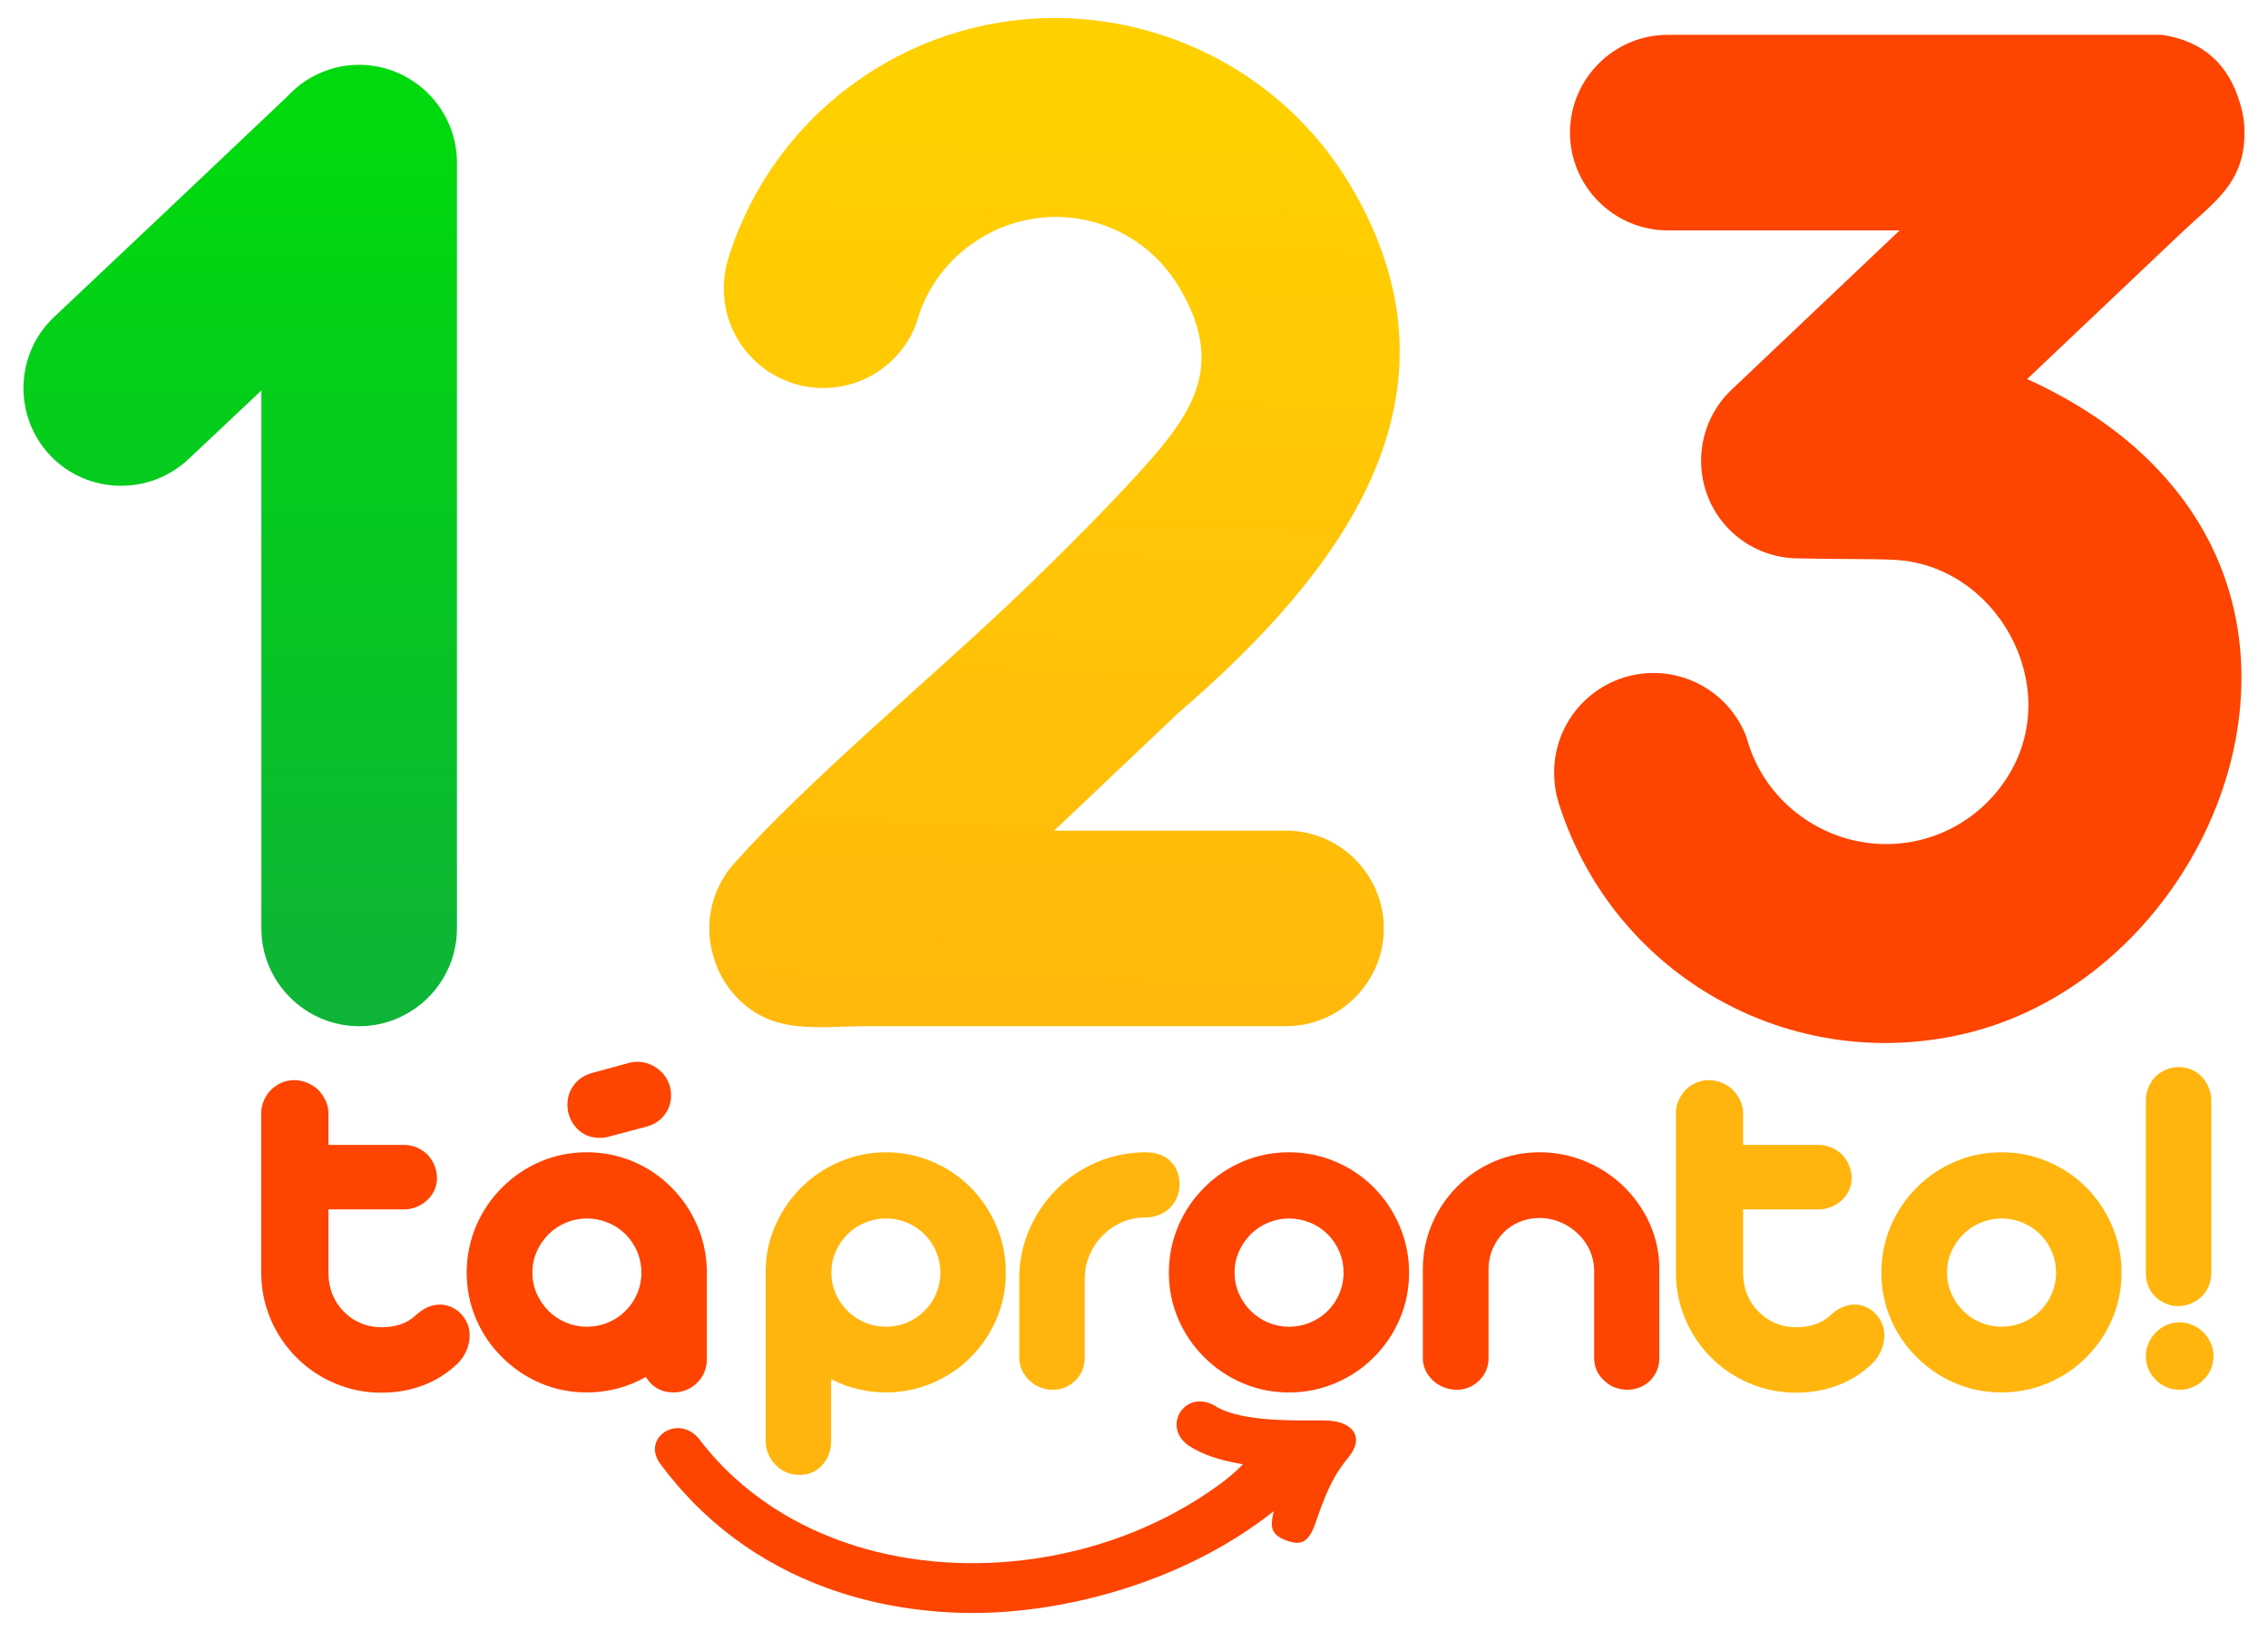 <?xml version="1.0" encoding="utf-8"?>
<!-- Generator: Adobe Illustrator 16.0.0, SVG Export Plug-In . SVG Version: 6.00 Build 0)  -->
<!DOCTYPE svg PUBLIC "-//W3C//DTD SVG 1.1//EN" "http://www.w3.org/Graphics/SVG/1.1/DTD/svg11.dtd">
<svg version="1.1" id="Layer_1" xmlns="http://www.w3.org/2000/svg" xmlns:xlink="http://www.w3.org/1999/xlink" x="0px" y="0px"
	 width="495px" height="356px" viewBox="0 0 495 356" enable-background="new 0 0 495 356" xml:space="preserve">
<g>
	<path fill-rule="evenodd" clip-rule="evenodd" fill="#FD4400" d="M132.863,248.104l8.288-2.201
		c1.595-0.439,2.896-1.283,3.869-2.529c0.954-1.247,1.449-2.677,1.449-4.291c0-1.045-0.202-2.018-0.605-2.915
		c-0.224-0.512-0.498-0.986-0.824-1.421c-0.235-0.312-0.498-0.604-0.79-0.871c-0.678-0.66-1.449-1.174-2.329-1.54
		c-0.88-0.386-1.797-0.569-2.769-0.569c-0.752,0-1.356,0.073-1.815,0.221l-8.067,2.2c-0.537,0.146-1.037,0.333-1.5,0.56
		c-0.992,0.488-1.817,1.163-2.479,2.025c-0.953,1.247-1.448,2.695-1.448,4.346c0,1.045,0.183,1.999,0.568,2.897
		c0.385,0.898,0.88,1.668,1.522,2.31c1.302,1.357,2.933,2.035,4.895,2.035C131.617,248.359,132.295,248.287,132.863,248.104"/>
	<path fill-rule="evenodd" clip-rule="evenodd" fill="#FFB50E" d="M197.965,288.678c-1.448,0.605-2.989,0.917-4.602,0.917
		s-3.135-0.312-4.584-0.917c-1.448-0.604-2.713-1.448-3.795-2.53c-1.1-1.101-1.98-2.365-2.604-3.813
		c-0.623-1.431-0.935-2.952-0.935-4.565c0-1.596,0.312-3.117,0.935-4.565c0.624-1.431,1.503-2.695,2.604-3.814
		c1.082-1.063,2.347-1.907,3.795-2.512c1.449-0.605,2.971-0.917,4.584-0.917s3.154,0.312,4.602,0.917
		c1.449,0.604,2.714,1.448,3.777,2.512c1.119,1.119,1.98,2.384,2.585,3.814c0.605,1.448,0.917,2.97,0.917,4.565
		c0,1.613-0.312,3.135-0.917,4.565c-0.605,1.448-1.466,2.713-2.585,3.813C200.679,287.229,199.414,288.073,197.965,288.678
		 M181.391,301.036c3.758,1.925,7.755,2.896,11.973,2.896c3.521,0,6.876-0.678,10.084-2.035c3.208-1.356,5.996-3.245,8.398-5.647
		c2.438-2.438,4.327-5.226,5.665-8.397c1.339-3.172,2.017-6.527,2.017-10.084c0-3.539-0.678-6.913-2.035-10.121
		c-1.357-3.209-3.245-6.015-5.647-8.453c-2.402-2.401-5.189-4.29-8.398-5.647c-3.208-1.356-6.564-2.035-10.084-2.035
		c-3.465,0-6.803,0.66-9.993,2.018c-3.172,1.338-5.978,3.189-8.379,5.555c-2.42,2.402-4.346,5.171-5.739,8.325
		c-1.394,3.153-2.108,6.472-2.145,9.938v37.11c0,1.045,0.183,2.018,0.586,2.934c0.386,0.917,0.936,1.706,1.614,2.384
		c0.642,0.697,1.411,1.211,2.31,1.596c0.899,0.366,1.815,0.568,2.787,0.568c2.054,0,3.722-0.716,5.061-2.164
		c1.284-1.394,1.926-3.153,1.926-5.317V301.036z"/>
	<path fill-rule="evenodd" clip-rule="evenodd" fill="#FD4400" d="M95.377,257.104c0-0.972-0.202-1.889-0.568-2.769
		c-0.385-0.881-0.898-1.669-1.54-2.347c-0.679-0.643-1.448-1.156-2.329-1.522c-0.88-0.385-1.797-0.568-2.769-0.568H71.688v-6.876
		c0-0.972-0.22-1.907-0.624-2.786c-0.421-0.899-0.953-1.688-1.631-2.366c-0.697-0.642-1.485-1.155-2.402-1.54
		c-0.917-0.366-1.852-0.568-2.824-0.568c-0.953,0-1.888,0.202-2.769,0.568c-0.862,0.385-1.632,0.898-2.273,1.54
		c-0.678,0.679-1.21,1.467-1.577,2.366c-0.385,0.879-0.568,1.814-0.568,2.786v34.746c0,3.557,0.678,6.931,2.036,10.14
		c1.356,3.189,3.246,5.995,5.647,8.397c2.402,2.401,5.189,4.29,8.397,5.646c3.209,1.357,6.583,2.036,10.122,2.036
		c3.264,0,6.308-0.532,9.149-1.613c2.824-1.064,5.354-2.678,7.573-4.823c0.825-0.825,1.449-1.778,1.907-2.86
		c0.44-1.063,0.66-2.163,0.66-3.264c0-1.76-0.66-3.337-1.98-4.73c-0.568-0.604-1.265-1.082-2.072-1.43
		c-0.807-0.33-1.596-0.514-2.384-0.514c-1.907,0-3.704,0.807-5.427,2.421c-1.833,1.687-4.309,2.53-7.426,2.53
		c-1.595,0-3.099-0.294-4.511-0.899c-1.394-0.587-2.622-1.43-3.704-2.548c-1.063-1.063-1.889-2.329-2.476-3.777
		c-0.568-1.449-0.843-2.988-0.843-4.602V263.98h16.483c0.972,0,1.889-0.184,2.769-0.551c0.88-0.348,1.65-0.861,2.329-1.503
		C94.663,260.606,95.377,258.992,95.377,257.104"/>
	<g>
		<defs>
			<path id="SVGID_1_" d="M78.389,14.145 M78.389,223.993L78.389,223.993c-11.741,0-21.346-9.605-21.346-21.346v-21.346v-8.113
				V85.231c-5.289,5.014-10.607,9.991-15.911,14.987c-8.545,8.049-22.1,7.713-30.176-0.806c-8.077-8.521-7.73-22.118,0.806-30.176
				l24.896-23.504l25.999-24.629l0.016-0.017l0.016-0.017l0.015-0.017l0.016-0.017l0.016-0.017l0.004-0.004
				c0.84-0.908,1.759-1.743,2.743-2.495l0.01-0.008c0.104-0.079,0.207-0.156,0.312-0.233l0.083-0.061l0.302-0.215l0.03-0.021
				l0.186-0.128l0.174-0.117l0.014-0.009l0.188-0.125c0.107-0.07,0.216-0.139,0.325-0.208l0.091-0.057l0.316-0.192l0.093-0.055
				l0.304-0.176l0.033-0.019l0.198-0.111l0.012-0.006l0.185-0.101l0.002-0.001l0.201-0.106l0.024-0.012l0.294-0.151l0.139-0.069
				l0.277-0.135l0.233-0.109L69.712,16l0.298-0.131l0.162-0.069l0.322-0.132l0.175-0.069l0.333-0.127l0.156-0.057
				c0.117-0.042,0.234-0.084,0.353-0.125l0.116-0.04c0.128-0.043,0.258-0.085,0.388-0.126l0.08-0.026
				c0.14-0.043,0.281-0.085,0.423-0.126l0.046-0.014l0.007-0.002l0.027-0.008c0.143-0.041,0.286-0.08,0.429-0.117l0.113-0.029
				c0.133-0.034,0.267-0.067,0.4-0.098l0.093-0.022c0.14-0.032,0.28-0.063,0.421-0.092l0.083-0.017
				c0.156-0.032,0.313-0.063,0.471-0.091l0.017-0.003l0.028-0.005c0.154-0.027,0.31-0.053,0.465-0.078l0.07-0.011
				c0.157-0.024,0.315-0.046,0.473-0.066l0.038-0.005c0.162-0.021,0.323-0.04,0.486-0.056l0.031-0.003l0.024-0.002
				c0.168-0.018,0.338-0.032,0.508-0.045l0.017-0.001c0.167-0.013,0.333-0.023,0.501-0.032l0.065-0.002
				c0.156-0.008,0.313-0.014,0.47-0.018l0.063-0.002c0.175-0.004,0.35-0.007,0.525-0.007c11.74,0,21.345,9.606,21.345,21.346v9.271
				v128.426v8.113v21.346C99.734,214.388,90.129,223.993,78.389,223.993z"/>
		</defs>
		<clipPath id="SVGID_2_">
			<use xlink:href="#SVGID_1_"  overflow="visible"/>
		</clipPath>
		<linearGradient id="SVGID_3_" gradientUnits="userSpaceOnUse" x1="51.712" y1="31.473" x2="50.692" y2="252.014">
			<stop  offset="0" style="stop-color:#00D90E"/>
			<stop  offset="1" style="stop-color:#10AE3D"/>
		</linearGradient>
		<rect x="2.879" y="14.145" clip-path="url(#SVGID_2_)" fill="url(#SVGID_3_)" width="96.854" height="209.848"/>
	</g>
	<g>
		<defs>
			<path id="SVGID_4_" d="M280.68,223.993h-91.813c-10.296,0-20.159,2.04-28.132-6.37l0,0c-2.427-2.561-4.091-5.577-5.001-8.765
				c-0.603-1.967-0.929-4.053-0.929-6.211c0-5.429,2.055-10.401,5.424-14.178c15.927-17.859,42.333-39.91,60.518-57.147l0.283-0.27
				l0.297-0.281l0.299-0.285l0.01-0.009l0.301-0.287l0.02-0.02l0.301-0.288l0.032-0.03l0.301-0.287l0.043-0.042l0.3-0.287
				l0.056-0.054l0.297-0.285l0.069-0.067l0.293-0.282l0.083-0.08l0.29-0.279l0.097-0.094l0.285-0.274l0.112-0.108l0.278-0.269
				l0.128-0.124l0.272-0.263l0.144-0.139l0.424-0.411l0.256-0.249l0.177-0.172l0.247-0.241l0.194-0.188l0.238-0.231l0.211-0.206
				l0.228-0.222l0.229-0.224l0.935-0.915l0.193-0.189l0.285-0.28l0.181-0.177l0.303-0.299l0.49-0.483l0.155-0.152l0.342-0.337
				l0.501-0.496l0.126-0.125l0.38-0.377l0.112-0.11l0.4-0.397l0.097-0.096l0.419-0.417l0.082-0.081l0.439-0.438l0.065-0.065
				l0.458-0.458l0.05-0.049l0.478-0.479l0.034-0.033l0.498-0.5l0.017-0.016l0.517-0.521l0,0l0.52-0.524l0.017-0.017l0.505-0.51
				l0.033-0.034l0.49-0.496l0.051-0.052l0.475-0.482l0.067-0.068l0.459-0.467l0.084-0.086l0.443-0.452l0.102-0.104l0.426-0.436
				l0.12-0.122l0.409-0.42l0.136-0.14l0.392-0.404l0.154-0.159l0.375-0.388l0.17-0.176l0.358-0.371l0.187-0.194l0.341-0.354
				l0.204-0.212l0.323-0.336l0.22-0.23l0.305-0.319l0.237-0.249l0.287-0.301l0.252-0.265l0.27-0.284l0.268-0.283l0.251-0.266
				l0.003-0.003l0.498-0.529l0.016-0.017l0.299-0.318l0.215-0.229l0.314-0.335l0.481-0.516l0.045-0.048l0.18-0.193l0.342-0.369
				l0.163-0.176l0.355-0.385l0.145-0.157l0.369-0.401l0.127-0.139l0.381-0.417l0.111-0.121l0.393-0.433l0.095-0.103l0.404-0.447
				l0.078-0.086l0.415-0.462l0.062-0.068l0.426-0.476l0.046-0.05l0.436-0.49l0.03-0.033l0.444-0.503l0.015-0.017l0.453-0.516
				c10.307-11.77,15.188-21.784,6.064-37.22c-4.441-7.514-11.447-12.502-19.182-14.49c-7.783-2-16.356-1.016-23.873,3.427
				c-6.526,3.857-11.146,9.649-13.551,16.172c-0.461,1.251-0.737,2.549-1.264,3.752c-3.35,7.657-10.993,13.006-19.885,13.006
				c-11.983,0-21.697-9.714-21.697-21.697c0-3.693,0.728-6.13,1.977-9.598c5.71-15.857,16.731-29.871,32.298-39.072
				c17.764-10.5,38.138-12.796,56.715-8.021c18.625,4.787,35.396,16.632,45.897,34.399c27.252,46.105-2.531,84.636-37.807,115.015
				l-26.985,25.581h50.604c11.74,0,21.345,9.605,21.345,21.346S292.42,223.993,280.68,223.993"/>
		</defs>
		<clipPath id="SVGID_5_">
			<use xlink:href="#SVGID_4_"  overflow="visible"/>
		</clipPath>
		<linearGradient id="SVGID_6_" gradientUnits="userSpaceOnUse" x1="240.588" y1="25.002" x2="235.148" y2="252.293">
			<stop  offset="0" style="stop-color:#FFD000"/>
			<stop  offset="1" style="stop-color:#FFB50E"/>
		</linearGradient>
		<rect x="154.805" y="1.532" clip-path="url(#SVGID_5_)" fill="url(#SVGID_6_)" width="167.315" height="224.501"/>
	</g>
	<path fill-rule="evenodd" clip-rule="evenodd" fill="#FD4400" d="M377.91,85.077l36.696-34.787h-50.604
		c-11.739,0-21.345-9.605-21.345-21.346s9.605-21.345,21.345-21.345h107.834c8.871,1.319,14.597,6.325,17.112,15.134
		c0.604,1.967,0.929,4.053,0.929,6.211c0,11.126-6.671,15.139-13.889,21.98l-33.565,31.82c18.184,8.216,31.375,20.021,39.01,34.051
		c22.459,41.261-6.527,96.997-51.245,108.49c-18.577,4.774-38.951,2.479-56.715-8.021c-15.566-9.2-26.588-23.215-32.298-39.072
		c-1.249-3.468-1.977-5.906-1.977-9.599c0-11.983,9.714-21.697,21.696-21.697c8.893,0,16.535,5.35,19.885,13.006
		c0.527,1.203,0.804,2.501,1.264,3.753c2.405,6.523,7.025,12.315,13.551,16.172c7.518,4.443,16.091,5.428,23.873,3.428
		c7.735-1.988,14.741-6.976,19.183-14.491c11.546-19.533-3.041-45.568-25.385-46.58c-4.87-0.22-11.296-0.107-20.492-0.299
		c-0.441,0.003-0.884-0.006-1.324-0.03l-0.022-0.001c-5.264-0.287-10.432-2.498-14.322-6.602v0
		C369.027,106.732,369.391,93.153,377.91,85.077"/>
	<path fill="#FD4400" d="M271.278,319.604l-0.469-0.076c-4.17-0.697-8.225-1.91-11.385-3.994c-6.015-4.254-0.689-12.431,5.719-8.699
		c2.422,1.598,6.262,2.404,10.188,2.813c4.169,0.433,8.386,0.407,11.308,0.39c1.368-0.01,2.521-0.016,3.531,0.054
		c4.981,0.345,7.712,3.555,4.214,7.907c-2.684,3.339-4.366,5.862-7.301,14.512c-1.552,4.576-3.557,4.584-5.615,3.965
		c-1.888-0.568-3.907-1.48-3.883-3.843c0.008-0.802,0.145-1.732,0.445-2.81c-19.79,15.746-46.915,22.807-68.246,22.213
		c-9.979-0.277-19.92-2-29.31-5.423c-14.688-5.355-27.064-14.516-36.361-27.103c-4.271-5.782,4.141-11.105,8.616-5.239
		c4.463,5.852,9.899,10.82,16.071,14.822c22.16,14.367,51.782,15.282,76.123,6.267c7.611-2.818,14.852-6.645,21.387-11.446
		C268.171,322.547,269.771,321.157,271.278,319.604"/>
	<path fill-rule="evenodd" clip-rule="evenodd" fill="#FFB50E" d="M222.467,278.264v18.042c0,0.972,0.184,1.888,0.587,2.75
		c0.385,0.844,0.935,1.595,1.614,2.255c0.642,0.642,1.412,1.137,2.31,1.504c0.898,0.349,1.815,0.531,2.787,0.531
		c1.943,0,3.594-0.678,4.951-2.035c0.642-0.623,1.137-1.356,1.503-2.199c0.348-0.862,0.532-1.798,0.532-2.806v-17.455
		c0.037-1.761,0.403-3.411,1.082-4.987c0.678-1.577,1.632-2.989,2.842-4.199c1.173-1.21,2.548-2.164,4.089-2.842
		c1.54-0.679,3.172-1.046,4.933-1.082h0.329c0.99,0,1.962-0.184,2.86-0.532c0.917-0.366,1.724-0.861,2.402-1.503
		c1.43-1.431,2.145-3.136,2.145-5.098c0-2.127-0.659-3.832-1.961-5.134c-1.303-1.302-3.117-1.962-5.446-1.962h-0.439
		c-3.612,0.073-7.041,0.807-10.287,2.2c-3.245,1.394-6.087,3.318-8.563,5.739c-2.512,2.476-4.492,5.336-5.94,8.581
		C223.348,271.26,222.578,274.669,222.467,278.264"/>
	<path fill-rule="evenodd" clip-rule="evenodd" fill="#FD4400" d="M276.783,288.678c-1.448-0.604-2.714-1.448-3.795-2.53
		c-1.101-1.101-1.962-2.365-2.604-3.813c-0.623-1.431-0.935-2.952-0.935-4.565c0-1.596,0.312-3.117,0.935-4.565
		c0.643-1.431,1.504-2.695,2.604-3.814c1.081-1.063,2.347-1.907,3.795-2.512c1.448-0.605,2.97-0.917,4.547-0.917
		c1.596,0,3.136,0.312,4.621,0.917c1.467,0.604,2.731,1.448,3.813,2.512c1.101,1.119,1.962,2.384,2.567,3.814
		c0.604,1.448,0.916,2.97,0.916,4.565c0,1.613-0.312,3.135-0.916,4.565c-0.605,1.448-1.467,2.713-2.567,3.813
		c-1.082,1.082-2.347,1.926-3.813,2.53c-1.485,0.605-3.025,0.917-4.621,0.917C279.753,289.595,278.231,289.283,276.783,288.678
		 M255.11,277.769c0,3.557,0.679,6.912,2.035,10.103c1.357,3.19,3.265,5.978,5.703,8.379c2.438,2.438,5.226,4.327,8.397,5.666
		c3.172,1.356,6.527,2.017,10.084,2.017c3.539,0,6.913-0.678,10.121-2.035c3.209-1.356,6.015-3.245,8.397-5.647
		c2.439-2.438,4.327-5.226,5.666-8.397c1.357-3.172,2.017-6.527,2.017-10.084c0-3.539-0.678-6.913-2.035-10.121
		c-1.356-3.209-3.245-6.015-5.647-8.453c-2.383-2.401-5.188-4.29-8.397-5.647c-3.208-1.356-6.582-2.035-10.121-2.035
		c-3.557,0-6.912,0.66-10.084,2.018c-3.172,1.338-5.959,3.227-8.397,5.665s-4.346,5.244-5.703,8.453
		C255.789,270.855,255.11,274.229,255.11,277.769z"/>
	<path fill-rule="evenodd" clip-rule="evenodd" fill="#FD4400" d="M346.901,272.763c0.642,1.375,0.99,2.806,1.026,4.309v19.289
		c0,1.979,0.716,3.612,2.146,4.95c0.643,0.642,1.412,1.137,2.292,1.504c0.88,0.349,1.815,0.531,2.806,0.531
		c0.972,0,1.889-0.183,2.75-0.531c0.862-0.367,1.614-0.862,2.256-1.504c1.319-1.338,1.98-2.971,1.98-4.95v-19.344
		c0-3.429-0.68-6.711-2.054-9.828c-1.394-3.117-3.301-5.849-5.722-8.214c-2.438-2.365-5.243-4.199-8.416-5.501
		c-3.172-1.302-6.49-1.962-9.955-1.962c-3.447,0-6.711,0.66-9.792,1.962c-3.08,1.302-5.794,3.136-8.159,5.501
		s-4.198,5.097-5.537,8.214c-1.32,3.117-1.98,6.399-1.98,9.828v19.344c0,1.943,0.733,3.575,2.201,4.95
		c0.678,0.642,1.467,1.137,2.365,1.504c0.898,0.349,1.833,0.531,2.786,0.531c1.944,0,3.594-0.678,4.951-2.035
		c1.356-1.302,2.035-2.951,2.035-4.95V276.76c0.036-1.504,0.348-2.934,0.935-4.271c0.605-1.339,1.394-2.513,2.402-3.521
		c0.972-0.972,2.127-1.723,3.484-2.291c1.355-0.551,2.805-0.825,4.309-0.825c1.503,0,2.97,0.293,4.4,0.861
		c1.43,0.568,2.695,1.375,3.813,2.42C345.361,270.159,346.26,271.369,346.901,272.763"/>
	<path fill-rule="evenodd" clip-rule="evenodd" fill="#FFB50E" d="M365.777,243.022v34.746c0,3.557,0.678,6.931,2.035,10.14
		c1.356,3.189,3.245,5.995,5.646,8.397c2.402,2.401,5.189,4.29,8.398,5.646c3.209,1.357,6.582,2.036,10.121,2.036
		c3.264,0,6.308-0.532,9.149-1.613c2.823-1.064,5.354-2.678,7.572-4.823c0.825-0.825,1.448-1.778,1.907-2.86
		c0.44-1.063,0.66-2.163,0.66-3.264c0-1.76-0.66-3.337-1.98-4.73c-0.568-0.604-1.266-1.082-2.072-1.43
		c-0.807-0.33-1.595-0.514-2.383-0.514c-1.907,0-3.704,0.807-5.428,2.421c-1.834,1.687-4.309,2.53-7.426,2.53
		c-1.596,0-3.099-0.294-4.511-0.899c-1.394-0.587-2.622-1.43-3.703-2.548c-1.064-1.063-1.889-2.329-2.476-3.777
		c-0.568-1.449-0.844-2.988-0.844-4.602V263.98h16.483c0.973,0,1.889-0.184,2.769-0.551c0.881-0.348,1.65-0.861,2.329-1.503
		c1.394-1.32,2.108-2.935,2.108-4.822c0-0.972-0.202-1.889-0.568-2.769c-0.385-0.881-0.898-1.669-1.54-2.347
		c-0.679-0.643-1.448-1.156-2.329-1.522c-0.88-0.385-1.796-0.568-2.769-0.568h-16.483v-6.876c0-0.972-0.22-1.907-0.624-2.786
		c-0.421-0.899-0.953-1.688-1.631-2.366c-0.696-0.642-1.485-1.155-2.402-1.54c-0.917-0.366-1.852-0.568-2.823-0.568
		c-0.954,0-1.889,0.202-2.769,0.568c-0.862,0.385-1.633,0.898-2.274,1.54c-0.678,0.679-1.21,1.467-1.576,2.366
		C365.96,241.115,365.777,242.051,365.777,243.022"/>
	<path fill-rule="evenodd" clip-rule="evenodd" fill="#FFB50E" d="M436.833,265.96c1.596,0,3.135,0.312,4.62,0.917
		c1.468,0.604,2.732,1.448,3.814,2.512c1.1,1.119,1.962,2.384,2.567,3.814c0.604,1.448,0.916,2.97,0.916,4.565
		c0,1.613-0.312,3.135-0.916,4.565c-0.605,1.448-1.468,2.713-2.567,3.813c-1.082,1.082-2.347,1.926-3.814,2.53
		c-1.485,0.605-3.024,0.917-4.62,0.917c-1.577,0-3.099-0.312-4.547-0.917c-1.448-0.604-2.714-1.448-3.796-2.53
		c-1.1-1.101-1.962-2.365-2.604-3.813c-0.623-1.431-0.935-2.952-0.935-4.565c0-1.596,0.312-3.117,0.935-4.565
		c0.642-1.431,1.504-2.695,2.604-3.814c1.082-1.063,2.348-1.907,3.796-2.512C433.734,266.271,435.256,265.96,436.833,265.96
		 M412.648,267.647c-1.356,3.208-2.035,6.582-2.035,10.121c0,3.557,0.679,6.912,2.035,10.103c1.357,3.19,3.264,5.978,5.702,8.379
		c2.438,2.438,5.226,4.327,8.397,5.666c3.173,1.356,6.528,2.017,10.085,2.017c3.539,0,6.912-0.678,10.121-2.035
		c3.209-1.356,6.014-3.245,8.397-5.647c2.438-2.438,4.327-5.226,5.666-8.397c1.356-3.172,2.017-6.527,2.017-10.084
		c0-3.539-0.679-6.913-2.035-10.121c-1.356-3.209-3.245-6.015-5.647-8.453c-2.384-2.401-5.188-4.29-8.397-5.647
		c-3.209-1.356-6.582-2.035-10.121-2.035c-3.557,0-6.912,0.66-10.085,2.018c-3.172,1.338-5.959,3.227-8.397,5.665
		S414.006,264.438,412.648,267.647z"/>
	<path fill-rule="evenodd" clip-rule="evenodd" fill="#FFB50E" d="M470.539,290.823c-0.678,0.679-1.229,1.467-1.613,2.365
		c-0.403,0.898-0.586,1.833-0.586,2.805c0,1.999,0.732,3.74,2.199,5.208c0.643,0.678,1.412,1.21,2.311,1.576
		c0.898,0.386,1.834,0.568,2.842,0.568c1.009,0,1.962-0.183,2.843-0.568c0.897-0.366,1.687-0.898,2.365-1.576
		c1.467-1.468,2.199-3.209,2.199-5.208c0-0.972-0.183-1.906-0.586-2.805c-0.385-0.898-0.936-1.687-1.613-2.365
		c-0.679-0.679-1.468-1.211-2.384-1.613c-0.917-0.385-1.852-0.587-2.824-0.587c-0.972,0-1.906,0.202-2.823,0.587
		C471.951,289.612,471.182,290.145,470.539,290.823"/>
	<path fill-rule="evenodd" clip-rule="evenodd" fill="#FFB50E" d="M470.374,282.994c0.643,0.642,1.394,1.155,2.256,1.521
		c0.861,0.385,1.778,0.568,2.732,0.568c0.971,0,1.906-0.184,2.823-0.568c0.917-0.366,1.705-0.88,2.347-1.521
		c1.394-1.412,2.09-3.117,2.09-5.171v-37.643c0-0.972-0.183-1.906-0.568-2.806c-0.366-0.88-0.88-1.668-1.521-2.365
		c-1.394-1.394-3.08-2.09-5.061-2.09c-0.953,0-1.889,0.183-2.769,0.568c-0.862,0.367-1.632,0.88-2.273,1.521
		c-0.642,0.697-1.155,1.485-1.54,2.365c-0.367,0.899-0.55,1.834-0.55,2.806v37.643C468.34,279.913,469.018,281.619,470.374,282.994"
		/>
	<path fill-rule="evenodd" clip-rule="evenodd" fill="#FD4400" d="M136.51,269.389c1.1,1.119,1.962,2.384,2.567,3.814
		c0.604,1.448,0.917,2.97,0.917,4.565c0,1.613-0.312,3.135-0.917,4.565c-0.605,1.448-1.467,2.713-2.567,3.813
		c-1.082,1.082-2.347,1.926-3.813,2.53c-1.485,0.605-3.025,0.917-4.621,0.917c-1.577,0-3.099-0.312-4.547-0.917
		c-1.448-0.604-2.713-1.448-3.795-2.53c-1.101-1.101-1.962-2.365-2.604-3.813c-0.623-1.431-0.935-2.952-0.935-4.565
		c0-1.596,0.312-3.117,0.935-4.565c0.642-1.431,1.503-2.695,2.604-3.814c1.082-1.063,2.347-1.907,3.795-2.512
		c1.449-0.605,2.971-0.917,4.547-0.917c1.595,0,3.135,0.312,4.621,0.917C134.163,267.481,135.428,268.325,136.51,269.389
		 M152.114,267.354c-1.394-3.153-3.282-5.903-5.666-8.27c-2.402-2.401-5.189-4.271-8.361-5.592s-6.509-1.98-10.011-1.98
		c-3.557,0-6.912,0.66-10.084,2.018c-3.172,1.338-5.959,3.227-8.397,5.665c-2.439,2.438-4.345,5.244-5.702,8.453
		c-1.357,3.208-2.035,6.582-2.035,10.121c0,3.557,0.678,6.912,2.035,10.103s3.263,5.978,5.702,8.379
		c2.438,2.438,5.226,4.327,8.397,5.666c3.172,1.356,6.528,2.017,10.084,2.017c4.547,0,8.837-1.118,12.89-3.374
		c0.642,1.064,1.466,1.907,2.493,2.494s2.2,0.88,3.521,0.88c1.008,0,1.944-0.184,2.842-0.568c0.899-0.366,1.688-0.898,2.366-1.577
		c1.394-1.394,2.09-3.116,2.09-5.151v-19.289C154.204,273.844,153.489,270.508,152.114,267.354z"/>
</g>
</svg>
